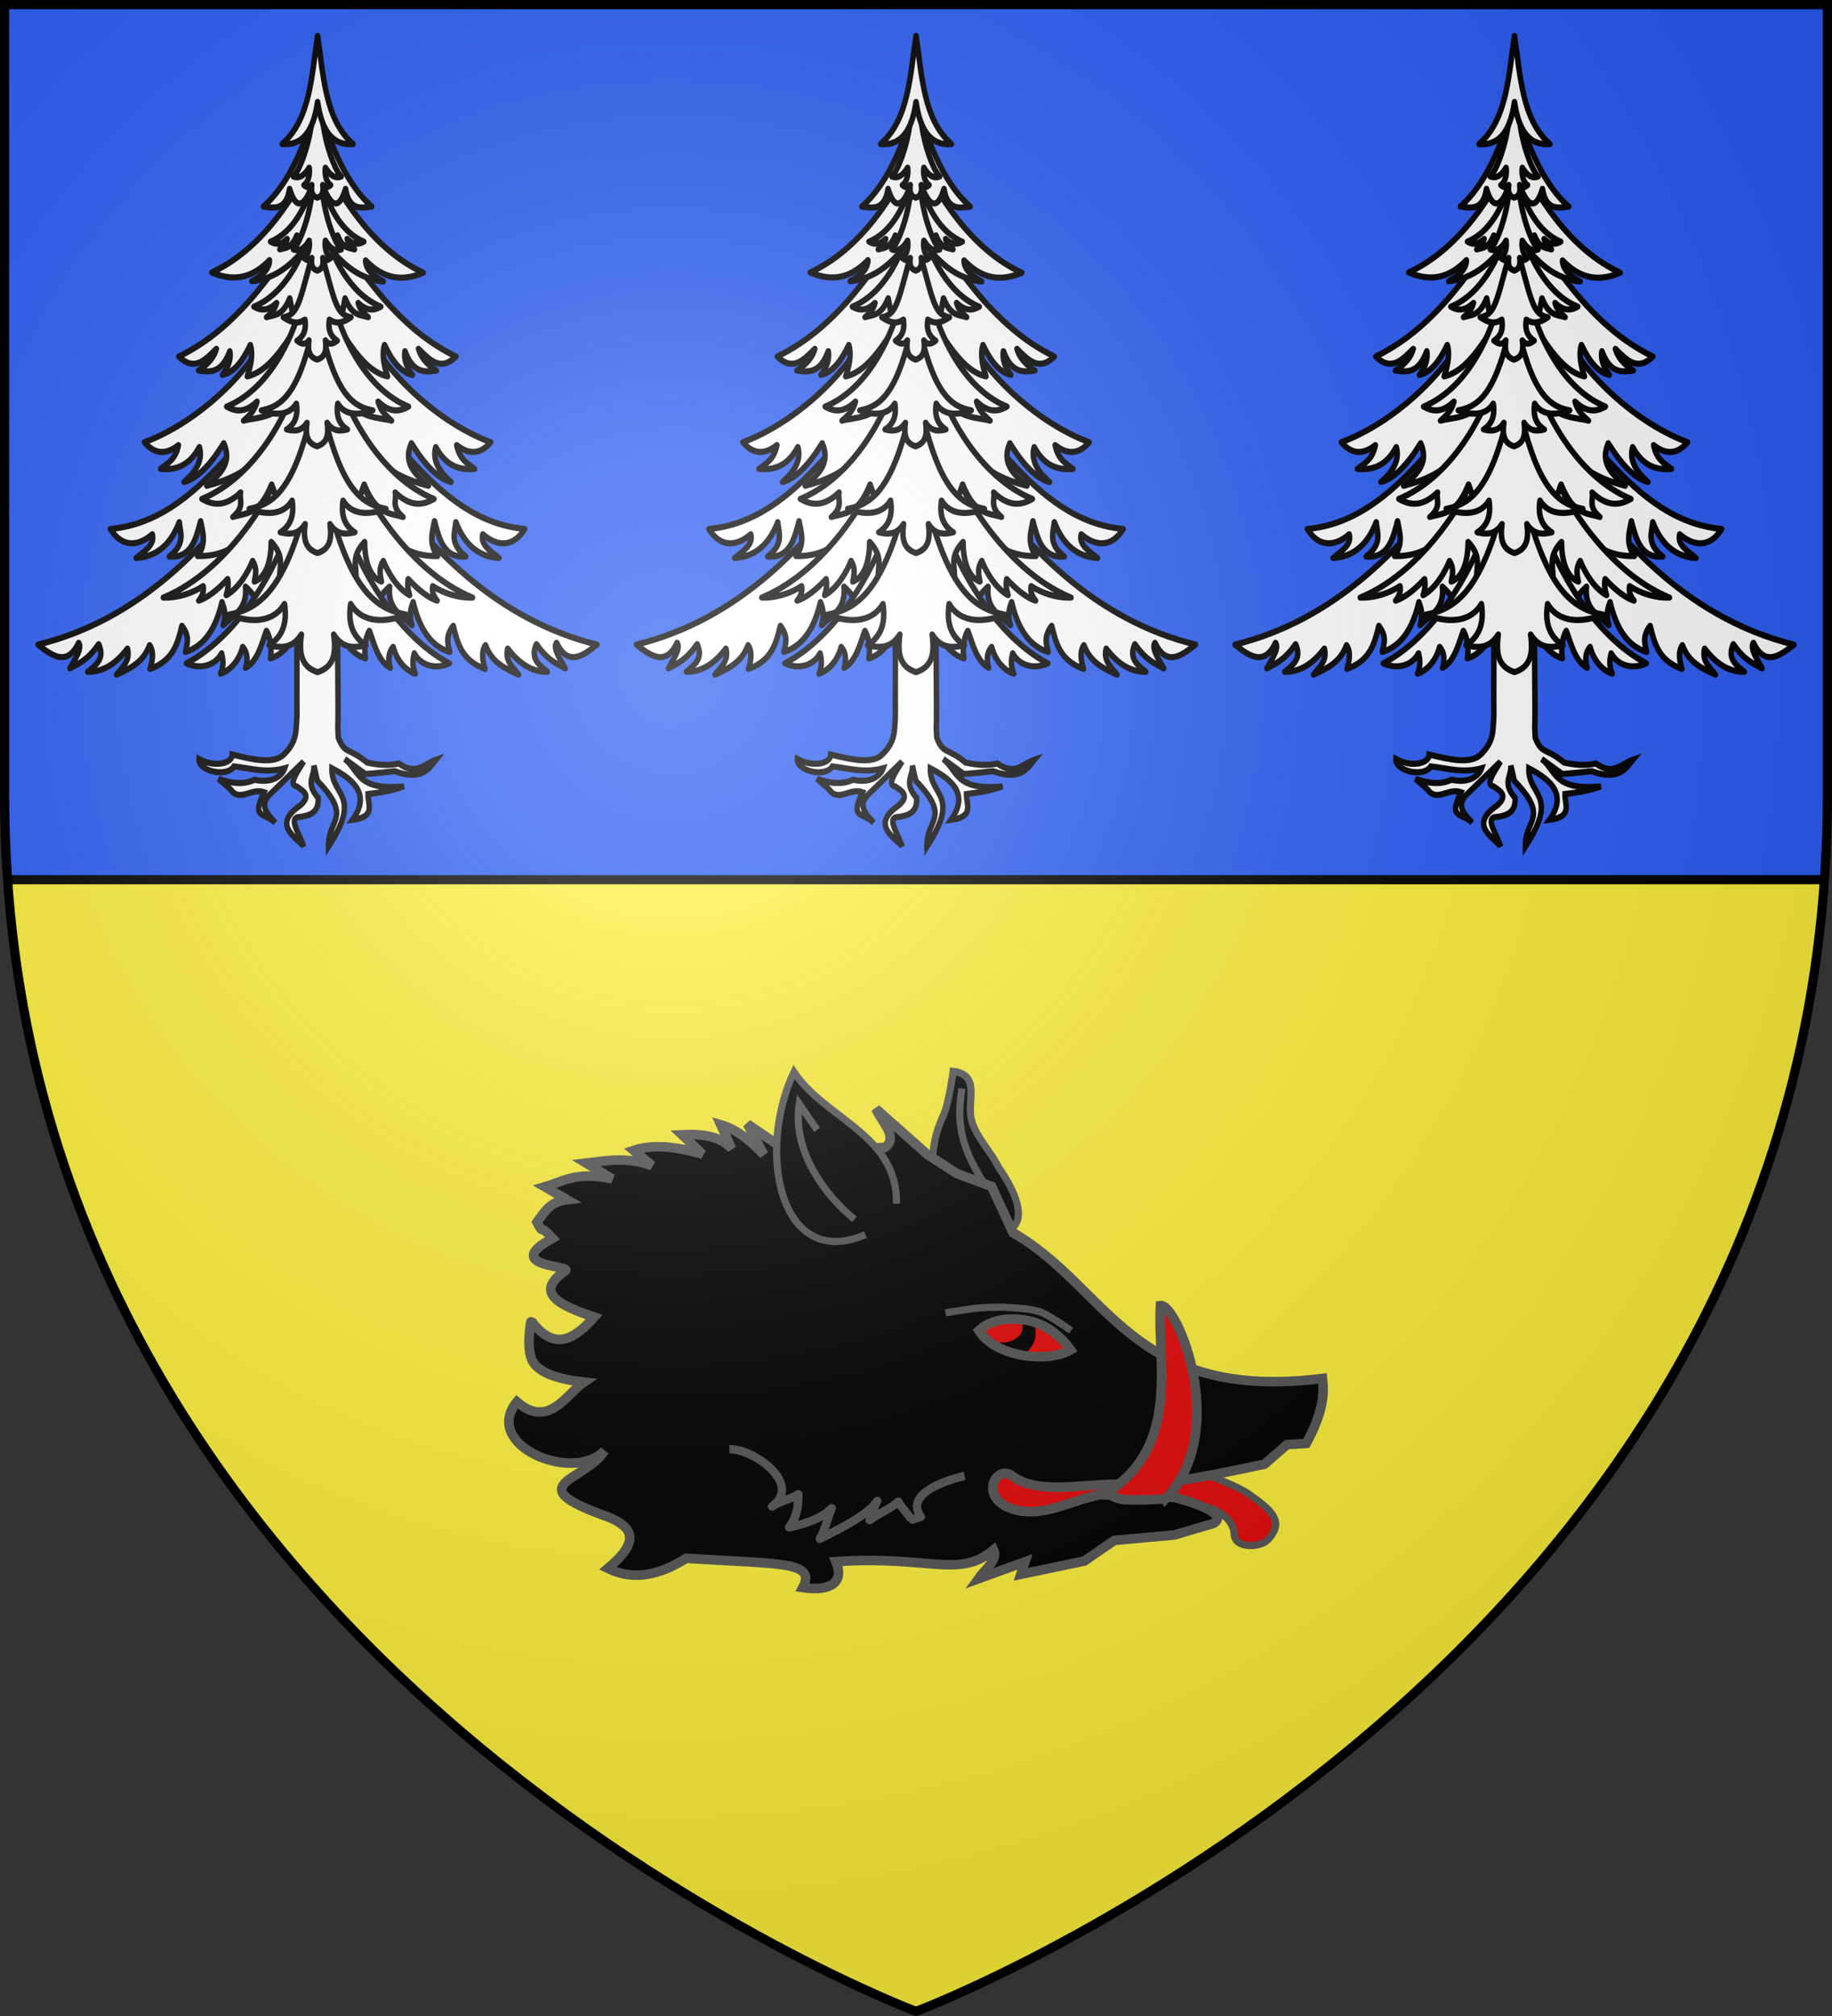<svg xmlns="http://www.w3.org/2000/svg" xmlns:xlink="http://www.w3.org/1999/xlink" width="600" height="660" version="1.0"><rect width="100%" height="100%" fill="#333333" stroke="none"/><defs><radialGradient id="c" cx="-80" cy="-80" r="405" gradientUnits="userSpaceOnUse"><stop offset="0" style="stop-color:#fff;stop-opacity:.31"/><stop offset=".19" style="stop-color:#fff;stop-opacity:.25"/><stop offset=".6" style="stop-color:#6b6b6b;stop-opacity:.125"/><stop offset="1" style="stop-color:#000;stop-opacity:.125"/></radialGradient><path id="a" d="M-298.5-298.5h597V-40C298.5 246.31 0 358.5 0 358.5S-298.5 246.31-298.5-40z"/></defs><g transform="translate(300 300)"><use xlink:href="#a" width="600" height="660" style="fill:#2b5df2"/><path d="M-297.531-12C-278.97 253.65 0 358.5 0 358.5S278.969 253.65 297.531-12z" style="fill:#fcef3c"/><path d="M2.469 288H597.53" style="opacity:1;fill:none;fill-opacity:1;fill-rule:nonzero;stroke:#000;stroke-width:3;stroke-linecap:butt;stroke-linejoin:miter;stroke-miterlimit:4;stroke-dasharray:none;stroke-dashoffset:0;stroke-opacity:1" transform="translate(-300 -300)"/></g><g transform="translate(300 300)"><g id="b"><path d="M-704.988-94.352c.137 4.643-.025 28.242.055 32.838-.391 5.265.032 8.226-4.77 12.538-3.6 3.183-11.058 1.724-18.746 0-.022 2.991-6.456 4.311-12.126 1.444-.4 3.846 9.976 6.277 12.745 2.433 6.005.634 11.663 2.29 18.437.62-.891 2.389-4.393 5.057-10.93 3.752-4.377 1.823-8.761 1.095-13.137-.309l4.372 3.444c3.384 4.39 7.46-.585 12.208.928-4.773 8.849.128 6.584 4.063 10.002-2.837-2.758-5.84-5.484-2.186-9.053l12.498-10.95c-2.536 3.68-5.598 7.665-2.496 8.124 2.025 1.357 5.635 2.79 1.238 6.25-10.872 6.648-.41 10.84 1.258 13.445-1.048-3.624-6.166-9.79-1.258-9.693 3.786-.485 6.893-1.64 6.558-6.248-4.843-4.983-1.175-7.128-1.547-10.621l1.237 4.99c13.036 12.29 3.84 12.411 4.063 21.572 12.458-17.24.974-16.421 1.258-25.634 8.494 3.961 13.894 8.795 7.507 16.89 8.644-.967 5.514-5.162 5.63-8.455 7.977-.834 9.85-1.662 13.116-2.496-17.437 1.482-16.162-5.22-21.592-8.991l7.527 4.929c4.722-.313 7.482-.616 10.62-.928 10.258 3.4 12.804-1.342 15.014-3.754-4.053 1.205-7.088 5.41-13.446 1.238-3.2.655-6.74.664-11.57-.31-6.71-5.04-7.98-2.506-10.482-8.125l-.165-3.114c.253-6.127-.23-32.206-.193-38.132z" style="fill:#fff;fill-opacity:1;fill-rule:nonzero;stroke:#000;stroke-width:2;marker:none;stroke-miterlimit:4;stroke-dasharray:none;stroke-opacity:1;visibility:visible;display:inline;overflow:visible" transform="matrix(.9 0 0 1 627.686 -4)"/><path d="m-697.548-145.35-18.043.4c-21.285 28.448-47.284 51.877-83.528 59.993 5.357 3.91 10.654 7.1 14.766-.613 1.352 1.898-1.322 5.297-3.172 8.396 3.27-1.663 6.37-2.646 10.447-7.943 2.345 4.705-.958 6.818-3.944 9.062 5.987.054 10.54-3.04 14.419-7.623 1.11 4.07-1.894 6.08-3.971 8.556 4.838-1.991 9.683-3.971 12.046-9.675 1.558 2.088 1.118 4.856.16 7.782 8.556-2.769 10.046-8.47 11.594-14.125 3.096 3.745 1.78 6.045 1.252 8.582 6.885-1.887 11.09-7.69 13.326-16.338.563 1.66 1.69 3.498.427 7.596 3.796-3.4 8.876-5.153 8.129-12.66 5.564 4.681 4.348 6.312 4.77 9.035l21.455-10.154 21.455 10.154c.423-2.723-.82-4.354 4.744-9.035-.747 7.507 4.332 9.26 8.129 12.66-1.263-4.098-.11-5.937.453-7.596 2.237 8.648 6.414 14.451 13.3 16.338-.529-2.537-1.817-4.837 1.279-8.582 1.547 5.655 3.01 11.356 11.567 14.125-.959-2.926-1.398-5.694.16-7.782 2.363 5.704 7.207 7.684 12.046 9.675-2.078-2.476-5.055-4.486-3.944-8.556 3.879 4.584 8.431 7.677 14.418 7.623-2.986-2.244-6.315-4.357-3.97-9.062 4.077 5.297 7.203 6.28 10.473 7.943-1.85-3.099-4.524-6.498-3.171-8.396 4.111 7.714 9.382 4.522 14.738.613-36.243-8.116-62.242-31.545-83.527-59.993l-18.017-.4z" style="fill:#fff;fill-opacity:1;stroke:#000;stroke-width:2;stroke-linecap:round;stroke-linejoin:round;stroke-miterlimit:4;stroke-dasharray:none;stroke-opacity:1" transform="matrix(.9 0 0 1 627.686 -4)"/><path d="M-697.415-178.958c-24.98 18.981-41.91 53.34-75.372 56.129 3.91 5.821 9.727 6.042 15.219 1.732 1.025 3.484-2.868 5.505-5.864 7.782 7.984-.471 12.78-4.95 15.698-11.753.324 3.56 2.412 6.915-3.651 11.274 7.952.564 9.639-5.563 11.407-11.594.772 3.691 2.192 7.337-1.093 11.434 10.56.236 16.187-4.678 20.762-9.035l22.894-1.28 22.868 1.28c4.574 4.357 10.229 9.27 20.788 9.035-3.284-4.097-1.891-7.743-1.12-11.434 1.77 6.031 3.456 12.158 11.408 11.594-6.063-4.359-3.949-7.714-3.625-11.274 2.918 6.804 7.714 11.282 15.698 11.753-2.995-2.277-6.915-4.298-5.89-7.782 5.491 4.31 11.336 4.09 15.245-1.732-33.462-2.79-50.392-37.148-75.372-56.13" style="fill:#fff;fill-opacity:1;stroke:#000;stroke-width:2;stroke-linecap:round;stroke-linejoin:round;stroke-miterlimit:4;stroke-dasharray:none;stroke-opacity:1" transform="matrix(.9 0 0 1 627.686 -4)"/><path d="m-697.415-198.467-12.42.186c-6.668 20.473-29.484 39.964-50.585 47.067 3.697 3.936 7.824 4.185 12.366.933-.996 4.639-3.886 5.979-6.503 7.783 5.412.454 10.396-.869 14.126-7.143 1.272 4.028-.927 7.828-5.57 11.434 4.81-1.1 9.636-5.672 14.445-12.687 3.18 6.582-1.527 10.244-6.183 13.94 15.952-3.69 17.88-9.279 25.532-14.1l14.792-3.145 14.792 3.145c7.652 4.821 9.58 10.41 25.533 14.1-4.657-3.696-9.363-7.358-6.184-13.94 4.81 7.015 9.61 11.587 14.419 12.687-4.643-3.606-6.816-7.406-5.544-11.434 3.73 6.274 8.687 7.597 14.1 7.143-2.617-1.804-5.48-3.144-6.477-7.783 4.542 3.252 8.67 3.003 12.366-.933-21.101-7.103-43.943-26.594-50.612-47.067z" style="fill:#fff;fill-opacity:1;stroke:#000;stroke-width:2;stroke-linecap:round;stroke-linejoin:round;stroke-miterlimit:4;stroke-dasharray:none;stroke-opacity:1" transform="matrix(.9 0 0 1 627.686 -4)"/><path d="M-697.521-228.744v.133c-14.124 19.365-27.664 39.37-50.373 49.333 5.666 5.034 9.624 1.061 13.646-2.532-.818 2.828-3.15 5.133-6.503 7.116 4.232.587 8.417.933 11.407-6.343.397 2.22-.139 4.72-2.692 7.782 4.352-.852 7.485-4.774 10.155-9.834.825 2.44.59 5.762-1.12 10.314 10.363-2.09 17.543-16.402 25.533-27.585 7.99 11.183 15.143 25.496 25.506 27.585-1.71-4.552-1.918-7.875-1.093-10.314 2.67 5.06 5.802 8.982 10.154 9.834-2.553-3.062-3.115-5.563-2.718-7.782 2.99 7.276 7.202 6.93 11.434 6.343-3.354-1.983-5.685-4.288-6.503-7.116 4.021 3.593 7.954 7.566 13.619 2.532-22.71-9.962-36.222-29.968-50.346-49.333v-.133q-.026.04-.053.08-.027-.04-.053-.08" style="fill:#fff;fill-opacity:1;stroke:#000;stroke-width:2;stroke-linecap:round;stroke-linejoin:round;stroke-miterlimit:4;stroke-dasharray:none;stroke-opacity:1" transform="matrix(.9 0 0 1 627.686 -4)"/><path d="M-697.415-247.454c-7.733 15.73-20.257 33.045-38.485 40.644 8.834 3.477 15.452 1.16 20.975-4.024.011 2.702-2.35 4.967-6.423 6.903 11.275-1.07 17.652-8.536 23.933-16.098v.08c6.282 7.562 12.632 15.027 23.907 16.098-4.073-1.936-6.435-4.201-6.423-6.903 5.522 5.184 12.141 7.501 20.975 4.024-18.229-7.599-30.725-24.915-38.459-40.644z" style="fill:#fff;fill-opacity:1;stroke:#000;stroke-width:2;stroke-linecap:round;stroke-linejoin:round;stroke-miterlimit:4;stroke-dasharray:none;stroke-opacity:1" transform="matrix(.9 0 0 1 627.686 -4)"/><path d="M-697.415-265.497c-2.892 13.63-9.501 29.084-19.722 37.126 3.04.248 8.22 1.893 9.541-5.81 4.054 12.336 9.29-2.296 10.181-7.996.891 5.7 6.127 20.332 10.181 7.996 1.321 7.703 6.5 6.058 9.542 5.81-10.222-8.042-16.83-23.496-19.723-37.126M-697.282-128.746l-8.661.506c-5.152 16.87-19.571 40.077-39.205 49.413 5.12 2.112 10.48.694 12.82-3.305.326 1.472 1.03 3.655-.374 6.69 2.835-.8 6.586-3.684 8.049-8.795 2.062 2.235 1.699 4.984 1.066 6.876 4.633-2.307 5.987-8.58 7.57-12.127 1.663 2.469 1.932 6.742 1.438 9.035 7.873-2.028 11.848-12.735 17.297-20.149 5.45 7.414 9.425 18.12 17.298 20.15-.494-2.294-.251-6.567 1.412-9.036 1.583 3.548 2.963 9.82 7.596 12.127-.633-1.892-.996-4.641 1.066-6.876 1.463 5.111 5.213 7.995 8.049 8.795-1.404-3.035-.7-5.218-.373-6.69 2.34 4 7.672 5.417 12.793 3.305-19.635-9.336-34.054-32.542-39.205-49.413z" style="fill:#fff;fill-opacity:1;stroke:#000;stroke-width:2;stroke-linecap:round;stroke-linejoin:round;stroke-miterlimit:4;stroke-dasharray:none;stroke-opacity:1" transform="matrix(.9 0 0 1 627.686 -4)"/><path d="m-697.282-154.332-8.661.507c-5.152 16.87-22.921 44.24-47.6 53.463 5.243.168 10.663-1.47 14.471-3.758.327 1.472-.083 3.081-1.599 4.771 2.836-.8 6.598-3.21 10.528-7.09.38 1.9.126 3.412-.507 5.304 4.633-2.307 8.012-7.7 9.595-11.247 1.663 2.469 1.133 4.503.64 6.797 4.485-1.514 6.065-7.072 6.13-13.007 4.764 4.598 3.1 7.687 3.118 11.168l13.885-18.763 13.86 18.763c.017-3.481-1.646-6.57 3.118-11.168.064 5.935 1.644 11.493 6.13 13.007-.494-2.294-.997-4.328.666-6.797 1.583 3.547 4.962 8.94 9.595 11.247-.633-1.891-.887-3.405-.507-5.303 3.93 3.878 7.666 6.29 10.501 7.09-1.516-1.69-1.926-3.3-1.599-4.772 3.808 2.288 9.255 3.926 14.499 3.758-24.68-9.224-42.476-36.593-47.627-53.463z" style="fill:#fff;fill-opacity:1;stroke:#000;stroke-width:2;stroke-linecap:round;stroke-linejoin:round;stroke-miterlimit:4;stroke-dasharray:none;stroke-opacity:1" transform="matrix(.9 0 0 1 627.686 -4)"/><path d="m-697.282-173.948-6.796.4c-4.036 13.218-16.083 33.657-35.42 40.884 4.15 2.202 8.619 2.616 14.072-2.132-.675 2.21 1.744 4.55-2.798 8.049 4.908-1.384 9.604-.587 14.098-10.66l2.4 6.13 14.444-7.25 14.42 7.25 2.398-6.13c4.494 10.073 9.217 9.276 14.125 10.66-4.542-3.498-2.15-5.84-2.825-8.049 5.453 4.748 9.95 4.334 14.1 2.132-19.338-7.227-31.411-27.666-35.448-40.884z" style="fill:#fff;fill-opacity:1;stroke:#000;stroke-width:2;stroke-linecap:round;stroke-linejoin:round;stroke-miterlimit:4;stroke-dasharray:none;stroke-opacity:1" transform="matrix(.9 0 0 1 627.686 -4)"/><path d="m-697.415-195.216-6.396.24c-3.163 10.357-11.528 26.426-26.679 32.089 3.252 1.725 6.761 2.068 11.034-1.653-.53 1.731-1.318 3.523-4.877 6.264 3.845-1.085 12.896-.45 16.417-8.342l10.501-.853 10.501.853c3.522 7.893 12.572 7.257 16.418 8.342-3.56-2.741-4.348-4.533-4.878-6.264 4.273 3.72 7.783 3.378 11.034 1.653-15.15-5.663-23.542-21.732-26.705-32.09z" style="fill:#fff;fill-opacity:1;stroke:#000;stroke-width:2;stroke-linecap:round;stroke-linejoin:round;stroke-miterlimit:4;stroke-dasharray:none;stroke-opacity:1" transform="matrix(.9 0 0 1 627.686 -4)"/><path d="m-697.548-219.736-3.092.187c-2.36 7.728-8.63 19.734-19.935 23.96 2.426 1.287 5.047 1.523 8.235-1.253-.395 1.292-.969 2.646-3.625 4.691 2.87-.81 5.795-.32 8.422-6.21l1.253 6.023 8.795-3.73 8.822 3.73 1.253-6.023c2.627 5.89 5.552 5.4 8.422 6.21-2.656-2.045-3.257-3.4-3.652-4.69 3.189 2.775 5.81 2.54 8.236 1.252-11.306-4.226-17.55-16.232-19.91-23.96l-3.09-.187z" style="fill:#fff;fill-opacity:1;stroke:#000;stroke-width:2;stroke-linecap:round;stroke-linejoin:round;stroke-miterlimit:4;stroke-dasharray:none;stroke-opacity:1" transform="matrix(.9 0 0 1 627.686 -4)"/><path d="m-697.601-234.634-2.292.16c-1.735 5.68-6.321 14.484-14.632 17.59 1.783.946 3.706 1.135 6.05-.906-.29.95-.713 1.934-2.666 3.438 2.11-.595 4.252-.254 6.184-4.584l.906 4.45 6.503-2.744 6.476 2.745.907-4.451c1.931 4.33 4.073 3.989 6.183 4.584-1.952-1.504-2.375-2.489-2.665-3.438 2.343 2.04 4.266 1.852 6.05.906-8.311-3.106-12.897-11.91-14.632-17.59l-2.292-.16zM-702.132-128.826c-8.295 27.894-17.875 32.306-27.612 34.061 6.98 2.445 15.881 3.191 20.283-3.518 1.204 7.06-1.328 11.015-5.597 13.513 4.335.985 8.503 1.106 11.753-3.518-.96 6.331.044 10.654 5.89 12.34 5.846-1.686 6.823-6.009 5.864-12.34 3.25 4.624 7.417 4.503 11.753 3.518-4.27-2.498-6.775-6.453-5.57-13.513 4.401 6.71 13.275 5.963 20.255 3.518-9.736-1.755-19.317-6.167-27.611-34.06h-9.408" style="fill:#fff;fill-opacity:1;stroke:#000;stroke-width:2;stroke-linecap:round;stroke-linejoin:round;stroke-miterlimit:4;stroke-dasharray:none;stroke-opacity:1" transform="matrix(.9 0 0 1 627.686 -4)"/><path d="M-701.04-155.638c-6.382 21.464-13.749 24.875-21.241 26.226 5.37 1.88 12.205 2.444 15.591-2.719.927 5.433-1.005 8.472-4.29 10.394 3.336.759 6.533.84 9.034-2.718-.738 4.872.033 8.218 4.531 9.515 4.499-1.297 5.243-4.643 4.504-9.515 2.501 3.558 5.726 3.477 9.062 2.718-3.285-1.922-5.218-4.961-4.29-10.394 3.386 5.163 10.22 4.6 15.59 2.719-7.492-1.351-14.858-4.762-21.241-26.226h-7.249" style="fill:#fff;fill-opacity:1;stroke:#000;stroke-width:2;stroke-linecap:round;stroke-linejoin:round;stroke-miterlimit:4;stroke-dasharray:none;stroke-opacity:1" transform="matrix(.9 0 0 1 627.686 -4)"/><path d="M-700.56-183.036c-5.198 17.483-11.194 20.274-17.297 21.375 4.375 1.532 9.955 1.993 12.713-2.212.755 4.425-.842 6.91-3.518 8.475 2.718.618 5.346.686 7.383-2.212-.602 3.968.014 6.673 3.678 7.729 3.664-1.056 4.279-3.76 3.678-7.73 2.037 2.9 4.638 2.83 7.356 2.213-2.676-1.566-4.247-4.05-3.492-8.475 2.759 4.205 8.338 3.744 12.713 2.212-6.102-1.1-12.125-3.892-17.324-21.375h-5.89" style="fill:#fff;fill-opacity:1;stroke:#000;stroke-width:2;stroke-linecap:round;stroke-linejoin:round;stroke-miterlimit:4;stroke-dasharray:none;stroke-opacity:1" transform="matrix(.9 0 0 1 627.686 -4)"/><path d="M-699.973-210.38c-4.235 14.239-4.918 17.36-9.888 18.256 3.355 2.08 5.63 2.134 7.835.746.615 3.604-.672 5.627-2.851 6.903 1.59 1.168 3.074 1.506 4.317-.107-.49 3.233 0 5.456 2.985 6.317 2.985-.86 3.502-3.084 3.012-6.317 1.243 1.613 2.701 1.275 4.29.107-2.179-1.276-3.466-3.299-2.85-6.903 2.204 1.388 4.506 1.333 7.861-.746-4.97-.897-5.68-4.017-9.914-18.257h-4.797" style="fill:#fff;fill-opacity:1;stroke:#000;stroke-width:2;stroke-linecap:round;stroke-linejoin:round;stroke-miterlimit:4;stroke-dasharray:none;stroke-opacity:1" transform="matrix(.9 0 0 1 627.686 -4)"/><path d="M-699.12-238.952c.255 11.171-4.654 22.5-7.09 24.627 2.364.827 4.24-.633 5.73-2.905.408 2.39-.446 4.857-1.892 5.703 1.193.996 2.11.851 2.852-.053-.325 2.144.019 3.613 1.999 4.184 1.98-.57 2.323-2.04 1.998-4.184.743.904 1.66 1.049 2.852.053-1.446-.846-2.3-3.312-1.892-5.703 1.49 2.272 3.366 3.732 5.73 2.905-2.435-2.128-7.345-13.456-7.09-24.627h-3.198" style="fill:#fff;fill-opacity:1;stroke:#000;stroke-width:2;stroke-linecap:round;stroke-linejoin:round;stroke-miterlimit:4;stroke-dasharray:none;stroke-opacity:1" transform="matrix(.9 0 0 1 627.686 -4)"/><path d="M-699.12-262.832c.255 11.171-4.654 22.5-7.09 24.626 2.364.828 4.24-.632 5.73-2.905.408 2.391-.446 4.858-1.892 5.704 1.193.996 2.11.85 2.852-.053-.325 2.144.019 3.613 1.999 4.184 1.98-.57 2.323-2.04 1.998-4.184.743.904 1.66 1.049 2.852.053-1.446-.846-2.3-3.313-1.892-5.704 1.49 2.273 3.366 3.733 5.73 2.905-2.435-2.127-7.345-13.455-7.09-24.626h-3.198" style="fill:#fff;fill-opacity:1;stroke:#000;stroke-width:2;stroke-linecap:round;stroke-linejoin:round;stroke-miterlimit:4;stroke-dasharray:none;stroke-opacity:1" transform="matrix(.9 0 0 1 627.686 -4)"/><path d="M-697.415-284.26c-2.194 13.15-2.678 27.379-12.9 35.42 6.517.532 11.23-3.117 12.9-13.805 1.67 10.688 6.384 14.337 12.9 13.805-10.221-8.041-10.706-22.27-12.9-35.42" style="fill:#fff;fill-opacity:1;stroke:#000;stroke-width:2;stroke-linecap:round;stroke-linejoin:round;stroke-miterlimit:4;stroke-dasharray:none;stroke-opacity:1" transform="matrix(.9 0 0 1 627.686 -4)"/></g><use xlink:href="#b" width="600" height="660" transform="translate(-196)"/><use xlink:href="#b" width="600" height="660" transform="translate(196)"/><path d="M-280.907 37.652c.087 1.492 1.827 3.37 3.27 3.76 2.35.634 5.906-.191 5.682-2.616-.514-5.578 7.722-7.52 7.722-7.52l44.134-1.307.981-14.711-48.548 10.134s-6.488 3.425-8.664 5.558c-1.739 1.704-4.718 4.271-4.577 6.702z" style="opacity:1;fill:#e20909;fill-opacity:1;fill-rule:nonzero;stroke:#555;stroke-width:1.5;stroke-linecap:butt;stroke-linejoin:miter;stroke-miterlimit:4;stroke-dasharray:none;stroke-dashoffset:0;stroke-opacity:1" transform="scale(-1.562 1.562)rotate(8 -818.47 1551.746)"/><path d="M-233.74-44.334c1.268-3.967 4.688-8.044 4.233-12.212-.428-3.908-2.516-7.667 2.389-9.006 0 0 1.791 6.437 3.308 8.822 1.873 2.946 2.662 5.114 3.303 7.618 1.125 2.104 6.065 5.146 6.065 5.146-8.03 14.409-29.907 20.846-19.298-.368z" style="opacity:1;fill:#000;fill-opacity:1;fill-rule:nonzero;stroke:#555;stroke-width:1.5;stroke-linecap:butt;stroke-linejoin:miter;stroke-miterlimit:4;stroke-dasharray:none;stroke-dashoffset:0;stroke-opacity:1" transform="scale(-1.562 1.562)rotate(8 -818.47 1551.746)"/><path d="M122.688 238.75c-2.68 1.186-5.383 3.636-8.063 7.438l2.5-6.813-7.437 6.813-20.438 2.062c-3.166-1.734-.007-5.37.75-8.281L80.594 251l-5.531 4.781-6.813 3.688-3.094 10.219c-18.255 14.164-19.696 38.655-60 39.28.063 3.317.873 7.096 5.25 13l4.031-.312 5.25 3.406c16.221 1.166 23.075 1.209 30.313 0 7.638-1.275 17.572-.103 22.406-4.906 3.111-3.089 7.94 3.808.469 7.063-5.742 2.501-12.168-.358-18.25-.625l-15.375 2.781c-7.6 3.242-9.694 5.562-7.187 6.5l8.437 1.25 12.594-.625 6.812 3.406 13.594.906-1.219-2.468L82.47 340.5c-1.702-1.795-4.706-3.371-4.031-5.562 8.067 5.059 13.294-.74 33.093-2.157-1.395 5.3 3.073 5.794 7.624 4.422-3.65-5.138 3.968-5.473 23.376-9.484 8.55 3.901 13.585 1.793 16.531-.188-7.64-4.735-6.393-7.838-1.562-10.656 18.087-9.402 3.75-8.07-1.156-13.844 7.67 5.908 25.35-4.894 16.75-12.719-5.797 6.654-10.662-.31-14.47-2.146 3.859-.977 9.439-2.88 10.22-6.447.626-2.863-1.02-7.891-1.063-7.813-3.887 7.028-8.259 5.23-13.195 1.074 6.4-3.26 12.179-6.69 4.664-10.449-1.784-.892 13.382-2.707 1.688-7.125 2.479-3.753 1.612-.573 2.75-3.812-2.393-2.487-3.554-3.834-6.907-3.781l4.25-3.313c-4.05-.588-6.915-2.352-14.219.313l4.938-4.032c-4.414.092-8.76-.14-13.594 2.469l3.375-3.719c-3.56-.647-8.047-.02-14.219 2.813l3.72-4.656c-4.194.37-7.88 1.375-9.907 4.343z" style="opacity:1;fill:#000;fill-opacity:1;fill-rule:nonzero;stroke:#555;stroke-width:2;stroke-linecap:butt;stroke-linejoin:miter;stroke-miterlimit:4;stroke-dasharray:none;stroke-dashoffset:0;stroke-opacity:1" transform="scale(-1.562 1.562)rotate(8 1476.63 -443.354)"/><path d="M-243.386-4.325c5.25 2.148 15.871-.74 18.494-6.704-3.77-2.536-8.413-1.37-10.865-.463-2.491.923-5.502 3.128-7.629 7.167z" style="opacity:1;fill:#e20909;fill-opacity:1;fill-rule:nonzero;stroke:#555;stroke-width:2;stroke-linecap:butt;stroke-linejoin:miter;stroke-miterlimit:4;stroke-dasharray:none;stroke-dashoffset:0;stroke-opacity:1" transform="scale(-1.562 1.562)rotate(8 -818.47 1551.746)"/><path d="M-236.673-9.998c-.115 2.084.707 3.419 2.197 4.725 2.136-.572 4.444-1.665 5.736-2.692-2.35.609-5.457-.379-5.39-3.015-.953.211-1.437.387-2.543.982" style="opacity:1;fill:#000;fill-opacity:1;fill-rule:nonzero;stroke:none;stroke-width:1;stroke-linecap:butt;stroke-linejoin:miter;stroke-miterlimit:4;stroke-dasharray:none;stroke-dashoffset:0;stroke-opacity:1" transform="scale(-1.562 1.562)rotate(8 -818.47 1551.746)"/><path d="M-258.737 29.38s5.638-.41 8.824-1.096c1.11-.239 3.308-1.838 3.308-1.838-17.013-7.478-14.417-26.307-16.725-37.352-3.55.026-10.873 28.203 4.593 40.287z" style="opacity:1;fill:#e20909;fill-opacity:1;fill-rule:nonzero;stroke:#555;stroke-width:2;stroke-linecap:butt;stroke-linejoin:miter;stroke-miterlimit:4;stroke-dasharray:none;stroke-dashoffset:0;stroke-opacity:1" transform="scale(-1.562 1.562)rotate(8 -818.47 1551.746)"/><path d="M-244.032-8.311s3.865-3.728 5.881-4.779c1.78-.927 4.467-1.432 6.433-1.838 1.688-.348 3.977-.624 5.697-.735 2.256-.145 7.536 0 7.536 0" style="opacity:1;fill:none;fill-opacity:1;fill-rule:nonzero;stroke:#555;stroke-width:1.5;stroke-linecap:butt;stroke-linejoin:miter;stroke-miterlimit:4;stroke-dasharray:none;stroke-dashoffset:0;stroke-opacity:1" transform="scale(-1.562 1.562)rotate(8 -818.47 1551.746)"/><path d="M-211.502-39.74c-2.23-14.38 12.27-19.505 17.46-30.324 10.124 15.432 8.767 40.965-10.108 35.839" style="opacity:1;fill:#000;fill-opacity:1;fill-rule:nonzero;stroke:#555;stroke-width:1.5;stroke-linecap:butt;stroke-linejoin:miter;stroke-miterlimit:4;stroke-dasharray:none;stroke-dashoffset:0;stroke-opacity:1" transform="scale(-1.562 1.562)rotate(8 -818.47 1551.746)"/><path d="m-197.166-57.383 2.944-5.888c2.792 9.145-2.215 19.174-8.09 25.554M-230.136-41.729c4.092-8.927 3.465-14.159 1.7-20.004" style="opacity:1;fill:none;fill-opacity:1;fill-rule:nonzero;stroke:#555;stroke-width:1.5;stroke-linecap:butt;stroke-linejoin:miter;stroke-miterlimit:4;stroke-dasharray:none;stroke-dashoffset:0;stroke-opacity:1" transform="scale(-1.562 1.562)rotate(8 -818.47 1551.746)"/><path d="M-217.697 18.743c5.139.483 12.879 2.278 10.281 7.215 0 0 2.116.413 2.08.372.339-1.235 1.666-2.739 2.154-4.173 1.779 1.263 4.6 1.913 6.501 3-.653-.86-1.423-2.907-2.152-3.763 2.333 2.717 8.894 4.769 13.019 6.186-1.478-1.915-2.172-4.084-3.35-6 2.368 1.831 5.903 2.464 9.4 2.72-1.99-2.017-2.58-4.26-2.86-6.604 1.599.819 4.052.85 5.788 1.78-7.047-3.777 2.157-12.582 7.195-13.119" style="stroke:#555;stroke-width:1.762;stroke-linejoin:round;stroke-miterlimit:4;stroke-dasharray:none;stroke-opacity:1" transform="scale(-1.562 1.562)rotate(8 -818.47 1551.746)"/></g><use xlink:href="#a" width="600" height="660" style="fill:url(#c)" transform="translate(300 300)"/><use xlink:href="#a" width="600" height="660" style="fill:none;stroke:#000;stroke-width:3" transform="translate(300 300)"/></svg>